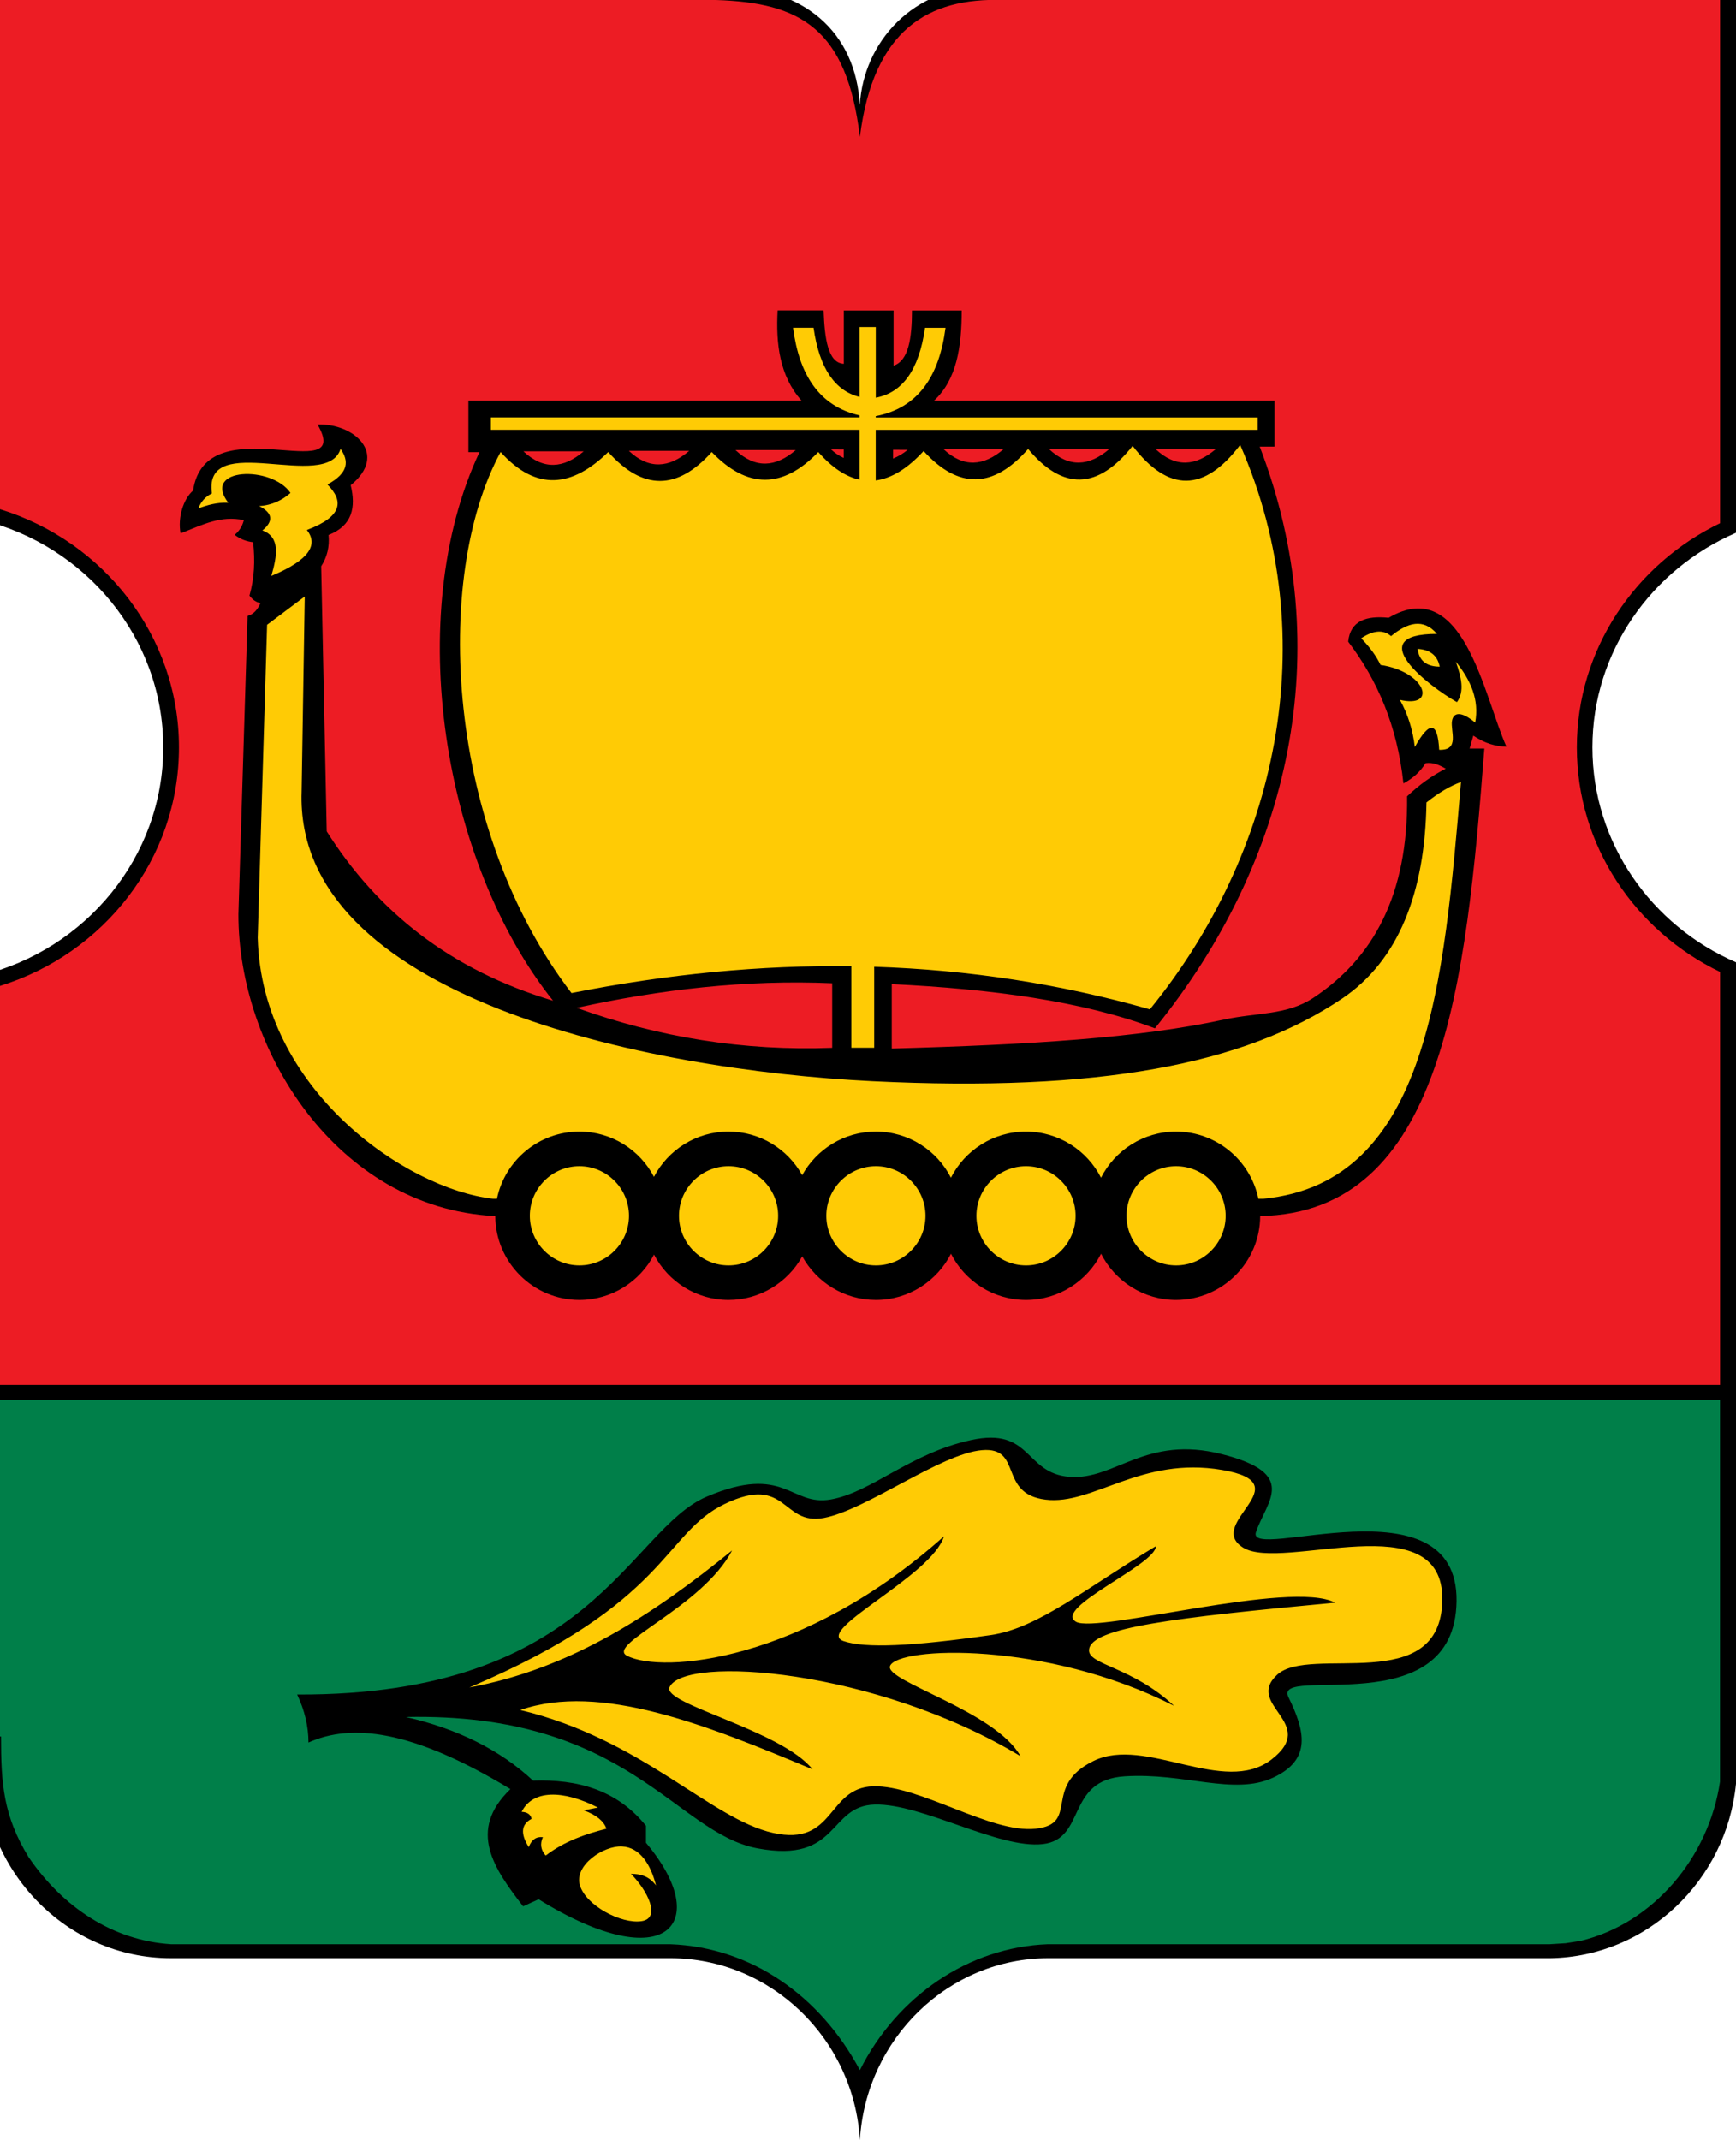 <?xml version="1.0" encoding="utf-8"?>
<!-- Generator: Adobe Illustrator 23.1.1, SVG Export Plug-In . SVG Version: 6.00 Build 0)  -->
<svg version="1.1" id="Layer_1" xmlns="http://www.w3.org/2000/svg" xmlns:xlink="http://www.w3.org/1999/xlink" x="0px" y="0px"
	 viewBox="0 0 260.84 321.49" style="enable-background:new 0 0 260.84 321.49;" xml:space="preserve">
<style type="text/css">
	.st0{fill-rule:evenodd;clip-rule:evenodd;}
	.st1{fill-rule:evenodd;clip-rule:evenodd;fill:#FFCB05;}
	.st2{fill-rule:evenodd;clip-rule:evenodd;fill:#ED1C24;}
	.st3{fill-rule:evenodd;clip-rule:evenodd;fill:#007F49;}
</style>
<g>
	<path class="st0" d="M129.2,321.49c-0.87-15.22-13.4-27.34-28.48-27.34H25.66c-15.69,0-28.43-13.18-28.43-29.29
		c0-0.05,0.05-0.1,0.05-0.1c-0.05,0-0.1,0-0.1,0V146.5c15.69-3.84,27.35-17.77,27.35-34.23c0-16.46-11.65-30.34-27.35-34.18V-2.1
		h110.89c12.78,0,20.5,6.94,21.12,17.86c0.56-9.33,7.87-17.86,19.48-17.86h112.17c0,27.4,0,54.74,0,82.13
		c-12.68,5.49-21.57,17.86-21.57,32.24c0,14.37,8.89,26.79,21.57,32.28c0,41.16,0,82.28,0,123.4c-1.43,14.57-13.39,25.95-27.86,26.2
		h-75.46C142.54,294.15,130.11,306.22,129.2,321.49L129.2,321.49z"/>
	<path class="st1" d="M75.22,67.9c5.39,5.98,10.78,5.27,16.17,0c5.18,5.79,10.36,5.79,15.55,0c5.34,5.55,10.67,5.55,16.01,0
		c2.07,2.35,4.14,3.72,6.21,4.16v-7.5h-55.4V62.7h55.4v-0.3c-6.06-1.37-9.09-6.1-10-13.17c1.03,0,2.06,0,3.08,0
		c0.88,6.18,3.27,9.49,6.92,10.4V49.13h2.43v10.61c3.92-0.73,6.49-4.05,7.4-10.5c1.03,0,2.06,0,3.08,0
		c-0.94,7.25-4.1,12.05-10.49,13.27v0.2h57.4v1.86h-57.4v7.6c2.4-0.31,4.8-1.81,7.2-4.42c5.23,5.77,10.47,5.66,15.7-0.31
		c5.23,6.28,10.47,6.12,15.7-0.46c5.39,7.02,10.77,6.97,16.16-0.15c12.84,29.35,5.35,61.6-13.57,84.79
		c-13.36-3.81-27.17-5.94-41.42-6.4v12.17h-3.43v-12.25c-13.62-0.18-27.63,1.17-42.05,4.03C67.09,124.67,64.93,86.86,75.22,67.9
		L75.22,67.9z M45.79,89.6c-1.89,1.42-3.77,2.83-5.66,4.25c-0.47,15.67-0.94,31.34-1.41,47.01c0.59,22.76,22.2,37.72,35.36,39.21
		c0.2,0,0.4,0,0.59,0c1.18-5.75,6.29-10.09,12.38-10.09c4.86,0,9.1,2.76,11.21,6.8c2.11-4.04,6.34-6.8,11.2-6.8
		c4.76,0,8.92,2.65,11.07,6.55c2.16-3.9,6.31-6.55,11.07-6.55c4.91,0,9.19,2.82,11.28,6.93c2.09-4.11,6.36-6.93,11.27-6.93
		c4.91,0,9.19,2.82,11.28,6.93c2.09-4.11,6.36-6.93,11.27-6.93c6.09,0,11.2,4.35,12.38,10.09c0.25,0,0.49,0,0.74,0
		c24.89-2.41,27.12-32.72,29.7-62.6c-1.62,0.58-3.35,1.6-5.19,3.07c-0.21,13.53-4.18,23.73-12.66,29.45
		c-14.69,9.92-36.61,14.09-70.61,12.42c-34.33-1.69-86.84-12.76-85.74-43.52C45.48,109.13,45.64,99.37,45.79,89.6L45.79,89.6z
		 M176.71,175.18c4.1,0,7.45,3.35,7.45,7.45s-3.35,7.45-7.45,7.45s-7.45-3.35-7.45-7.45S172.6,175.18,176.71,175.18L176.71,175.18z
		 M154.16,175.18c4.1,0,7.45,3.35,7.45,7.45s-3.35,7.45-7.45,7.45c-4.1,0-7.45-3.35-7.45-7.45S150.06,175.18,154.16,175.18
		L154.16,175.18z M131.61,175.18c4.1,0,7.45,3.35,7.45,7.45s-3.35,7.45-7.45,7.45c-4.1,0-7.45-3.35-7.45-7.45
		S127.51,175.18,131.61,175.18L131.61,175.18z M109.47,175.18c4.1,0,7.45,3.35,7.45,7.45s-3.35,7.45-7.45,7.45s-7.45-3.35-7.45-7.45
		S105.37,175.18,109.47,175.18L109.47,175.18z M87.06,175.18c4.1,0,7.45,3.35,7.45,7.45s-3.35,7.45-7.45,7.45
		c-4.1,0-7.45-3.35-7.45-7.45S82.96,175.18,87.06,175.18L87.06,175.18z M215.91,95.22c-2.05-2.39-4.4-1.72-6.9,0.33
		c-1.16-1-2.66-0.89-4.49,0.33c1.3,1.33,2.27,2.66,2.91,4c6.85,1.02,8.58,6.59,2.91,5.25c1.19,2.14,1.94,4.5,2.24,7.08
		c2.22-3.97,3.43-3.83,3.66,0.42c3.16,0.12,1.66-2.82,1.93-4.35c0.23-1.35,1.46-1.44,3.48,0.27c0.65-3.43-0.68-6.4-2.91-9.16
		c0.81,2.28,1.36,4.47,0.17,6.08C214.75,103.13,204.44,95.22,215.91,95.22L215.91,95.22z M213,97.47c1.88,0.11,2.99,1,3.32,2.67
		C214.33,100.13,213.22,99.24,213,97.47L213,97.47z M70.53,253.48c30.13-12.8,29.01-23.09,38.4-27.58
		c9.39-4.49,8.48,3.31,14.85,2.12c6.38-1.19,17.55-9.65,23.76-10.18c6.21-0.53,2.39,6.55,9.55,7.43c7.16,0.88,14.33-6.54,26.52-4.46
		c12.19,2.08-2.7,8.01,3.18,11.67c5.89,3.66,30.12-6.75,29.92,7.85c-0.2,14.6-19.88,6.67-24.82,11.25
		c-4.94,4.58,6.32,7.21-0.85,12.73c-7.17,5.52-18.93-3.6-26.73,0.21c-7.8,3.81-1.98,9.45-8.7,10.18c-6.72,0.74-17.39-6.55-24.4-6.37
		c-7.01,0.19-5.67,9.1-15.06,7c-9.39-2.1-19.66-14.07-37.98-18.46c12.02-4.15,27.91,2.21,43.92,8.91
		c-4.69-5.89-22.64-9.81-21.49-12.34c2.2-4.83,30.89-2.79,52.73,10.36c-3.8-6.8-20.46-11.27-19.6-13.54
		c1.11-2.92,23.38-3.84,42.68,5.98c-6.35-5.9-12.95-6.14-12.78-8.41c0.25-3.35,12.62-4.8,36.97-7.08
		c-6.54-3.5-35.78,4.67-38.92,2.87c-3.57-2.05,12.09-8.63,11.98-11.35c-10.5,6.29-17.68,12.32-24.79,13.34
		c-11.85,1.7-18.88,2.01-22.11,0.91c-4.55-1.55,13.3-9.79,15.07-15.74c-21.18,18.92-42.36,20.66-47.62,17.94
		c-3.25-1.68,11.38-7.36,15.79-15.82C98.2,242.49,85.72,250.69,70.53,253.48L70.53,253.48z M81.99,278.73
		c-0.74-0.84-0.88-1.76-0.42-2.76c-1.01-0.11-1.71,0.39-2.12,1.49c-1.28-2.01-1.14-3.43,0.42-4.24c-0.12-0.65-0.61-1.01-1.49-1.06
		c1.65-3.31,6.15-3.34,11.46-0.64c-0.71,0.14-1.41,0.28-2.12,0.42c1.88,0.69,3.01,1.61,3.4,2.76
		C87.95,275.51,84.85,276.56,81.99,278.73L81.99,278.73z M98.57,283.23c-0.98-1.35-2.29-1.77-3.77-1.75
		c2.44,2.43,4.61,6.67,1.58,7.11c-3.03,0.44-8.3-2.32-9.24-5.36c-0.94-3.04,3.57-6.01,6.31-5.87
		C96.18,277.5,97.78,280.1,98.57,283.23L98.57,283.23z M34.3,75.52c-1.73-0.07-3.14,0.35-4.5,0.85c0.4-1.03,1.08-1.78,2.04-2.25
		c-1.36-9.63,17.24-0.09,19.33-6.69c1.24,1.78,1.29,3.57-1.97,5.35c2.41,2.44,2.37,4.77-3.09,6.83c1.73,2.21,0.42,4.5-5.34,6.9
		c0.89-3.06,1.34-5.85-1.34-6.83c1.71-1.41,1.54-2.63-0.49-3.66c1.99-0.13,3.47-0.9,4.71-1.97C40.82,69.88,30.25,70.23,34.3,75.52
		L34.3,75.52z"/>
	<path class="st2" d="M0,208.03V148.1c15.59-4.84,26.89-19.06,26.89-35.83c0-16.72-11.3-30.98-26.89-35.78V0h107.57
		c12.73,0.4,19.68,4.29,21.63,20.56C131.24,4.39,139.52-0.35,150.67,0h1.49h106.29v78.59c-12.73,6.13-21.52,18.96-21.52,33.68
		c0,14.77,8.79,27.59,21.52,33.73v62.03H0L0,208.03z M27.13,80.12c-0.45-2.38,0.42-5.16,1.88-6.43c1.92-12.95,24.27-0.21,18.7-9.93
		c5.48-0.19,10.72,4.46,4.98,9.13c0.81,3.33,0.25,6.07-3.32,7.47c0.16,1.74-0.21,3.31-1.11,4.7c0.28,13.27,0.55,26.55,0.83,39.82
		c7.56,11.98,18.53,20.81,34.01,25.44c-16.54-20.71-22.6-57.81-11.06-82.4c-0.55,0-1.11,0-1.66,0c0-2.58,0-5.16,0-7.74
		c16.68,0,33.37,0,50.05,0c-3.34-3.75-3.86-8.67-3.59-13.56c2.3,0,4.61,0,6.91,0c0.15,4.1,0.61,7.92,3.04,8.03c0-2.67,0-5.35,0-8.02
		c2.49,0,4.98,0,7.47,0c0,2.77,0,5.53,0,8.3c2.27-0.74,2.76-4.15,2.77-8.3c2.49,0,4.98,0,7.47,0c0,5.44-0.74,10.39-4.15,13.55
		c17.05,0,34.11,0,51.16,0c0,2.3,0,4.61,0,6.91c-0.75,0-1.49,0-2.23,0c11.76,30.6,4.6,62.3-15.75,87.38
		c-10.95-4.12-24.63-5.91-39.54-6.64c0,3.23,0,6.45,0,9.68c20.81-0.58,37.13-1.59,49.9-4.35c5-1.08,9.45-0.64,13.41-3.25
		c9.03-5.94,14.3-15.5,14.12-30.29c1.82-1.73,3.75-3.12,5.81-4.15c-0.93-0.54-1.88-0.99-3.04-0.83c-0.76,1.25-1.86,2.26-3.32,3.04
		c-0.91-8.59-3.89-15.51-8.3-21.29c0.32-3.17,2.73-3.93,6.08-3.59c11.23-6.6,14.33,11.85,17.7,19.36c-1.56-0.04-3.19-0.45-4.98-1.66
		c-0.18,0.65-0.37,1.29-0.55,1.94c0.74,0,1.47,0,2.21,0c-2.73,35.41-6.25,69.73-33.68,70.23c-0.02,6.94-5.69,12.6-12.64,12.6
		c-4.91,0-9.18-2.83-11.27-6.94c-2.09,4.11-6.37,6.94-11.28,6.94c-4.91,0-9.18-2.83-11.27-6.94c-2.09,4.11-6.37,6.94-11.28,6.94
		c-4.76,0-8.91-2.65-11.07-6.55c-2.16,3.9-6.32,6.55-11.07,6.55c-4.86,0-9.09-2.77-11.2-6.81c-2.11,4.04-6.35,6.81-11.21,6.81
		c-6.95,0-12.62-5.65-12.64-12.6c-0.05,0-0.1,0-0.16,0c-23.78-1.3-38.48-25.08-38.44-45.35c0.46-14.93,0.92-29.86,1.38-44.8
		c0.94-0.25,1.52-0.98,1.94-1.94c-0.65-0.09-1.19-0.49-1.66-1.11c0.74-2.58,0.86-5.26,0.55-8.02c-1.01-0.12-1.94-0.46-2.77-1.11
		c0.61-0.51,1.12-1.18,1.38-2.21C33.15,77.42,30.63,78.74,27.13,80.12L27.13,80.12z M134.19,67.56v1.32
		c0.8-0.33,1.55-0.77,2.19-1.31C135.74,67.57,134.99,67.57,134.19,67.56L134.19,67.56z M126.78,68.79v-1.27
		c-0.7,0-1.35-0.01-1.91-0.01C125.43,68.04,126.08,68.47,126.78,68.79L126.78,68.79z M78.64,67.79c3.02,2.84,6.04,2.59,9.07,0
		C84.68,67.79,81.66,67.79,78.64,67.79L78.64,67.79z M141.75,67.45c3.02,2.84,6.04,2.59,9.07,0
		C147.8,67.45,144.78,67.45,141.75,67.45L141.75,67.45z M94.49,67.72c3.02,2.84,6.04,2.59,9.07,0
		C100.54,67.72,97.52,67.72,94.49,67.72L94.49,67.72z M157.61,67.45c3.02,2.84,6.04,2.59,9.07,0
		C163.66,67.45,160.63,67.45,157.61,67.45L157.61,67.45z M110.5,67.6c3.02,2.84,6.04,2.59,9.07,0
		C116.55,67.6,113.52,67.6,110.5,67.6L110.5,67.6z M173.62,67.45c3.02,2.84,6.04,2.59,9.07,0
		C179.66,67.45,176.64,67.45,173.62,67.45L173.62,67.45z M86.64,151.39c12.6-2.76,25.37-4.25,38.4-3.69c0,3.23,0,6.47,0,9.7
		C111.73,157.9,98.94,155.82,86.64,151.39L86.64,151.39z"/>
	<path class="st3" d="M237.48,291.55l-2.25,0.35l-2.4,0.15h-75.41c-11.91,0.45-22.65,7.83-28.22,18.91
		c-5.94-11.13-16.31-18.46-28.48-18.91h-75c-8.8-0.55-16.31-5.59-21.42-13.08c-3.79-6.19-4.15-11.03-4.15-18.12H0v-50.54h258.44
		v57.33C256.75,278.98,248.47,288.91,237.48,291.55L237.48,291.55z M44.65,254.54c1.13,2.4,1.7,4.81,1.7,7.21
		c6.4-2.87,15.45-2.02,30.34,7c-6.49,6.24-2.46,11.94,1.91,17.61c0.78-0.35,1.56-0.71,2.33-1.06c19.28,11.92,26.28,3.57,16.13-8.49
		c0-0.85,0-1.7,0-2.55c-4.39-5.45-10.33-7-16.97-6.79c-4.95-4.6-11.32-7.78-19.1-9.55c33.38-0.71,40.45,17.42,52.83,19.73
		c12.38,2.31,10.55-6.39,17.61-6.58c7.06-0.19,18.64,6.7,25.25,5.94c6.6-0.76,3.4-9.61,12.31-10.18c8.91-0.58,16.4,2.93,22.28,0.21
		c5.88-2.71,4.8-7.05,2.33-12.09c-2.47-5.05,25.01,4.23,25.25-14.43c0.24-18.66-31.78-5.69-30.13-10.4
		c1.65-4.71,6.41-8.73-5.09-11.67c-11.5-2.94-16.08,3.91-22.91,3.4c-6.84-0.51-5.65-7.54-14.85-5.52
		c-9.2,2.02-14.88,7.81-21.01,8.91c-6.12,1.1-6.88-5.43-18.67-0.42C94.38,229.84,89.06,254.75,44.65,254.54L44.65,254.54z"/>
</g>
</svg>
